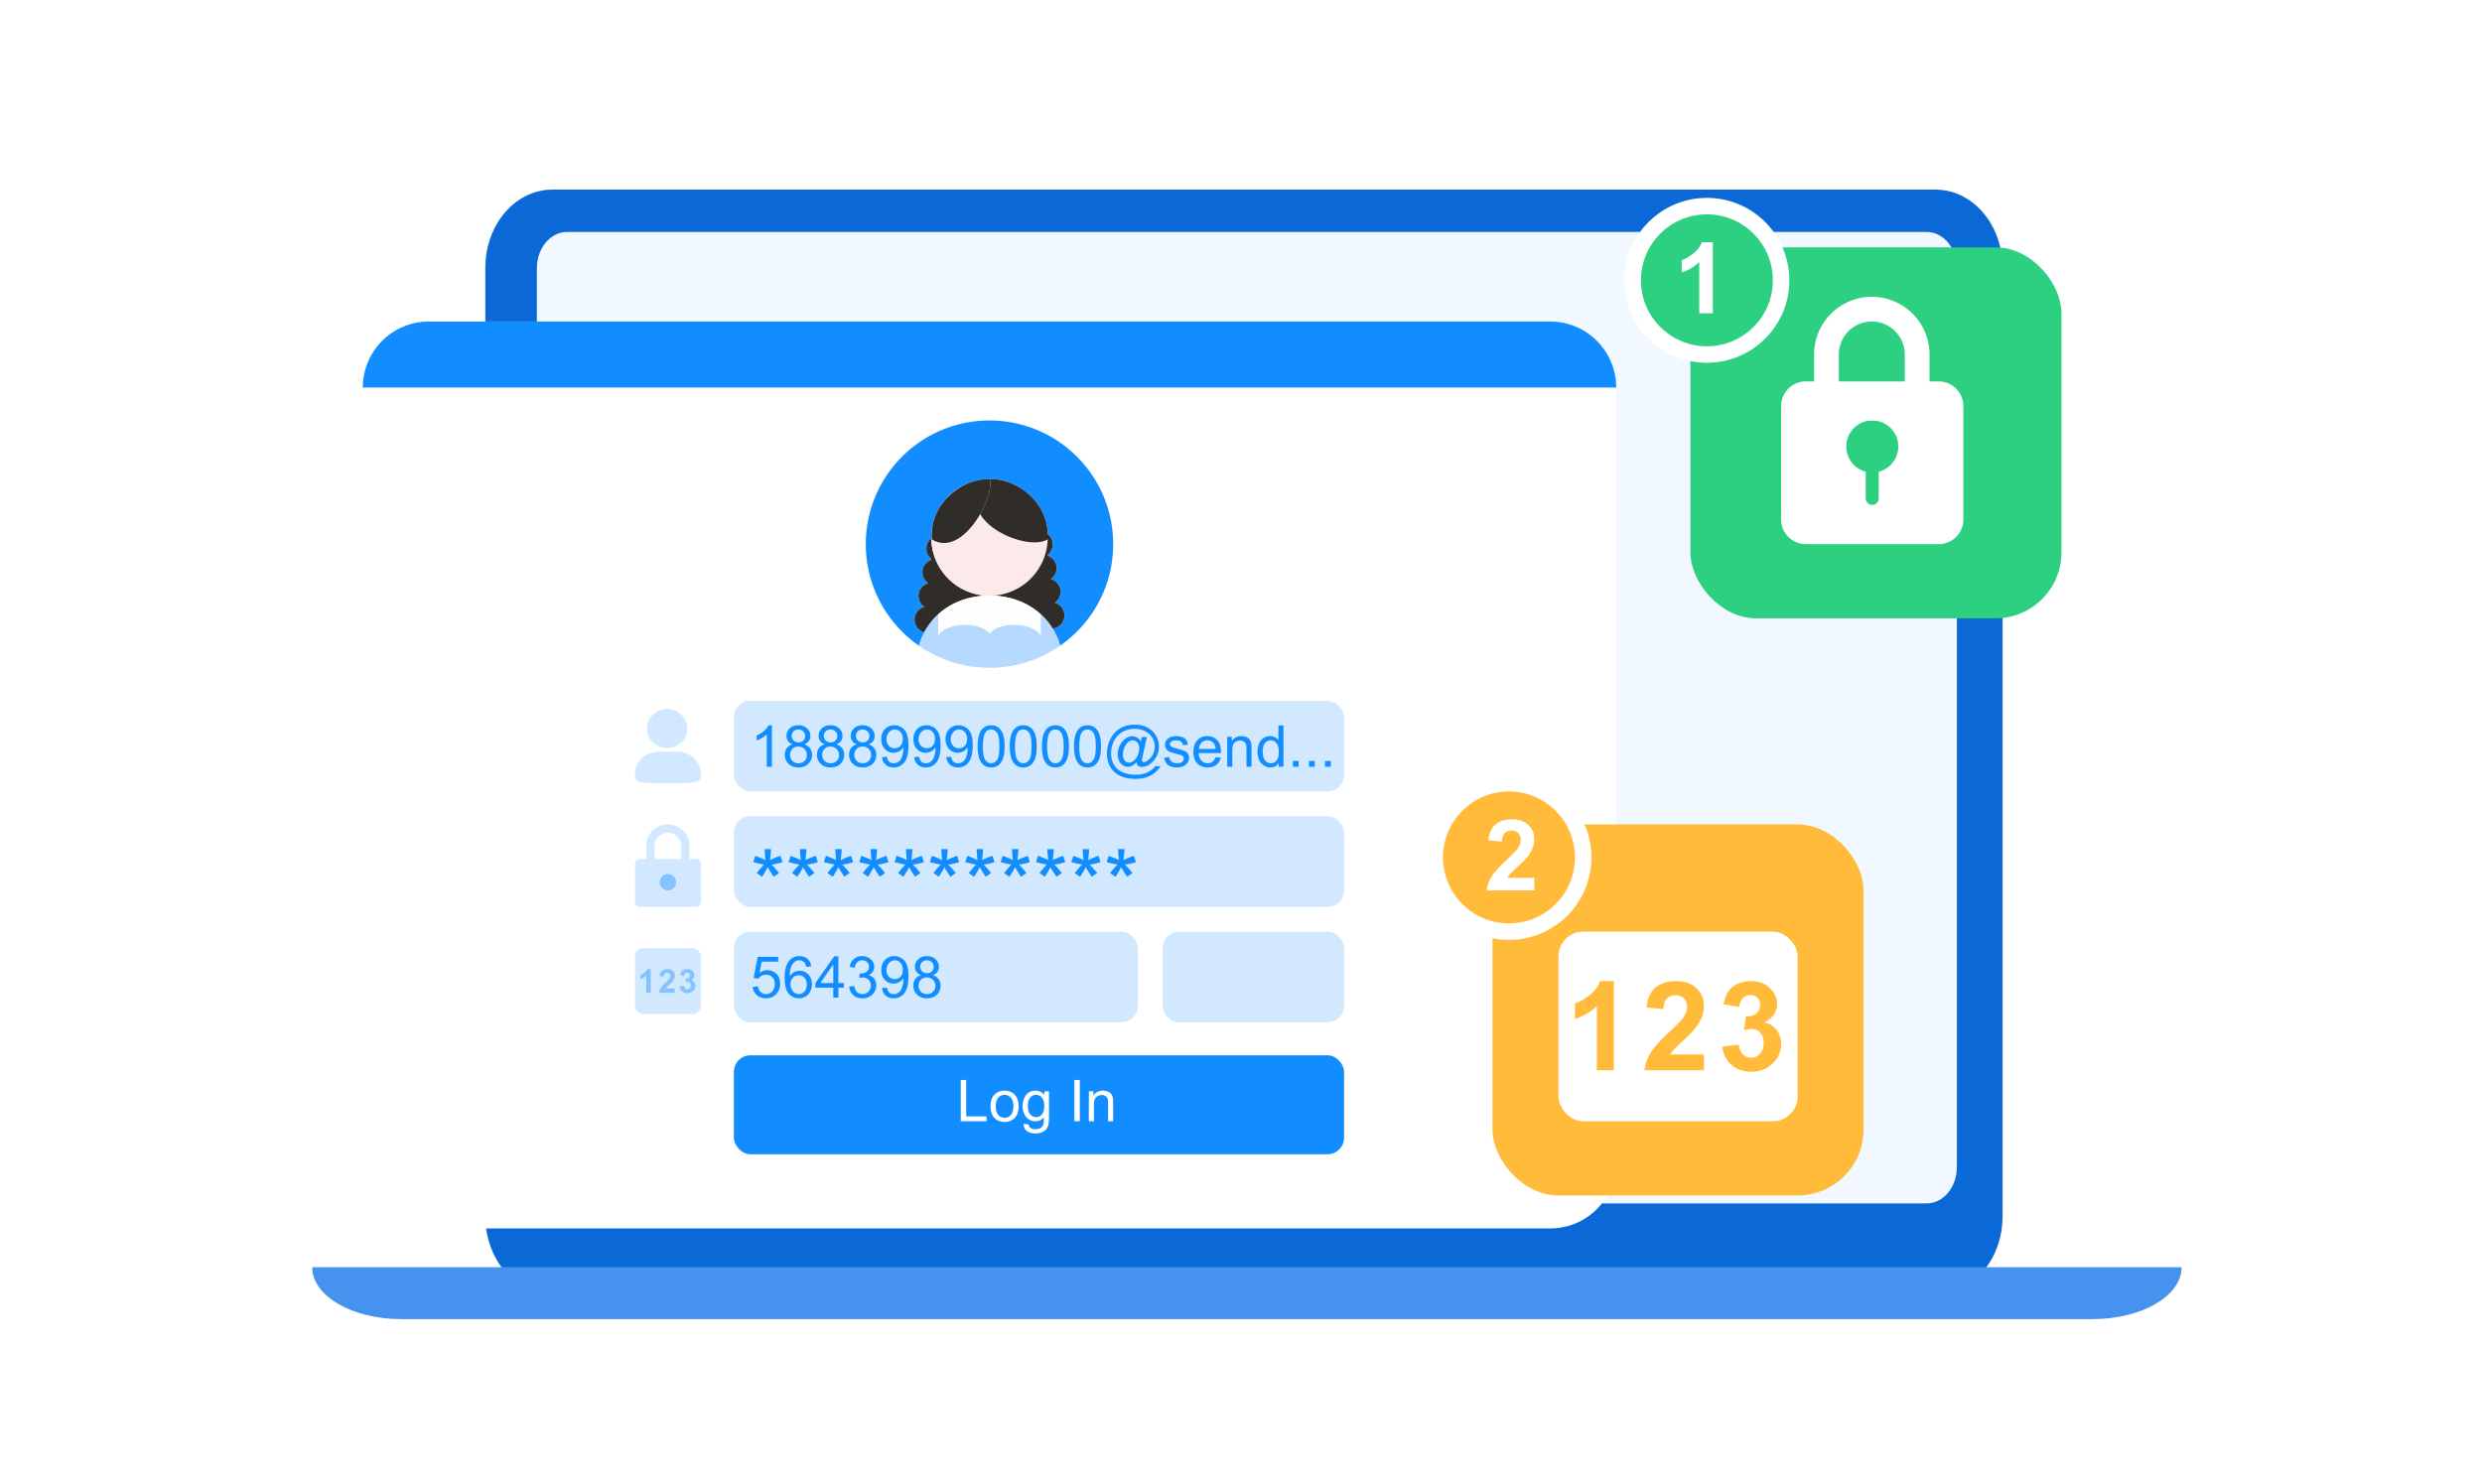 <svg xmlns="http://www.w3.org/2000/svg" width="301" height="180" fill="none"><mask id="a" width="301" height="180" x="0" y="0" maskUnits="userSpaceOnUse" style="mask-type:alpha"><path fill="#C8AFAF" d="M.859 0h300v180h-300z"/></mask><g mask="url(#a)"><circle cx="219.859" cy="69" r="1" fill="#D9D9D9"/><path fill="#0B69D7" d="M234.735 157H66.983c-4.487 0-8.124-4.239-8.124-9.469V32.469c0-5.23 3.637-9.469 8.124-9.469h167.752c4.488 0 8.124 4.239 8.124 9.47V147.53c0 5.23-3.636 9.469-8.124 9.469Z"/><path fill="#F2F8FF" d="M233.652 145.965H68.772c-2.024 0-3.663-1.966-3.663-4.392V32.526c0-2.426 1.64-4.392 3.663-4.392h164.88c2.024 0 3.663 1.966 3.663 4.392v109.047c0 2.426-1.639 4.392-3.663 4.392Z"/><path fill="#4593EF" d="M253.777 160H48.653c-5.965 0-10.794-2.817-10.794-6.298H264.57c0 3.481-4.829 6.298-10.793 6.298Z"/><g filter="url(#b)"><rect width="152" height="110" x="44" y="39" fill="#fff" rx="8"/></g><path fill="#118DFF" d="M44 47a8 8 0 0 1 8-8h136a8 8 0 0 1 8 8H44Z"/><rect width="74" height="11" x="89" y="85" fill="#D2E8FF" rx="2"/><rect width="74" height="11" x="89" y="99" fill="#D2E8FF" rx="2"/><rect width="49" height="11" x="89" y="113" fill="#D2E8FF" rx="2"/><rect width="22" height="11" x="141" y="113" fill="#D2E8FF" rx="2"/><rect width="74" height="12" x="89" y="128" fill="#118DFF" rx="2"/><path fill="#fff" d="M116.513 136v-5.011h.663v4.42h2.468V136h-3.131Zm3.616-1.815c0-.672.187-1.17.56-1.494.313-.268.693-.403 1.142-.403.499 0 .907.164 1.224.492.316.326.475.777.475 1.354 0 .467-.071.835-.212 1.104a1.48 1.48 0 0 1-.612.622 1.773 1.773 0 0 1-.875.222c-.508 0-.919-.163-1.234-.489-.312-.326-.468-.795-.468-1.408Zm.632 0c0 .465.102.814.304 1.046.203.23.458.345.766.345a.97.97 0 0 0 .762-.348c.203-.233.304-.587.304-1.063 0-.449-.102-.789-.307-1.019a.968.968 0 0 0-.759-.349.976.976 0 0 0-.766.346c-.202.23-.304.577-.304 1.042Zm3.381 2.116.598.089c.025.184.094.319.208.403.153.114.361.171.626.171.285 0 .504-.057.659-.171a.841.841 0 0 0 .315-.479c.032-.125.047-.388.044-.789a1.265 1.265 0 0 1-1.005.475c-.499 0-.885-.18-1.158-.54-.274-.36-.41-.792-.41-1.295 0-.347.062-.666.188-.957.125-.294.306-.521.543-.681.239-.159.52-.239.841-.239.428 0 .781.173 1.059.52v-.438h.568v3.138c0 .565-.058.965-.175 1.2a1.25 1.25 0 0 1-.546.56c-.249.137-.555.205-.92.205-.433 0-.783-.098-1.049-.294-.267-.193-.396-.486-.386-.878Zm.509-2.181c0 .476.094.824.284 1.043a.903.903 0 0 0 .711.328.911.911 0 0 0 .71-.325c.192-.219.288-.561.288-1.025 0-.445-.1-.78-.298-1.005a.909.909 0 0 0-.711-.339.887.887 0 0 0-.697.335c-.191.221-.287.551-.287.988Zm5.64 1.88v-5.011h.663V136h-.663Zm1.756 0v-3.63h.554v.516c.267-.399.652-.598 1.155-.598.219 0 .42.04.602.12.184.077.322.18.413.307.092.128.155.279.192.455.023.114.034.313.034.598V136h-.615v-2.208c0-.251-.024-.438-.072-.561a.582.582 0 0 0-.256-.297.794.794 0 0 0-.428-.113c-.262 0-.488.083-.68.25-.189.166-.283.482-.283.947V136h-.616Z"/><path fill="#118DFF" d="M120 51c-8.284 0-15 6.716-15 15 0 5.102 2.548 9.608 6.441 12.318.161-.564.381-1.11.655-1.628a1.592 1.592 0 0 1 .012-3.079 1.593 1.593 0 0 1 .477-2.87 1.59 1.59 0 0 1 .355-2.833v-.125a1.59 1.59 0 0 1 .001-2.478l-.003-.108c0-.625.082-1.231.235-1.809.196-.784.53-1.492.956-2.117a7.089 7.089 0 0 1 3.159-2.596c.927-.405 1.883-.595 2.733-.54 2.863-.182 6.923 2.385 7.056 6.67a1.587 1.587 0 0 1-.007 2.48v.12a1.592 1.592 0 0 1 .36 2.835 1.593 1.593 0 0 1 .477 2.87 1.592 1.592 0 0 1-.137 3.111c-.04.007-.08.01-.119.014.39.634.697 1.331.912 2.08C132.454 75.605 135 71.1 135 65.999 134.999 57.716 128.283 51 120 51Z"/><path fill="#302C28" d="M113.785 74.508v-.003l.084-.074.045-.04c.087-.076.175-.15.265-.222l.025-.02a8.51 8.51 0 0 1 .631-.453l.041-.026a7.57 7.57 0 0 1 .64-.373l.046-.024a8.9 8.9 0 0 1 .713-.33l.069-.027c.226-.09.455-.17.687-.242l.081-.026c.257-.077.516-.143.778-.198l.106-.02c.236-.048.473-.086.712-.116l.121-.016c.137-.016.275-.029.413-.04h.754a7.06 7.06 0 0 1-7.059-6.954 1.59 1.59 0 0 0-.001 2.478v.126a1.59 1.59 0 0 0-1.049 1.243c-.107.64.186 1.254.694 1.59a1.593 1.593 0 0 0-.477 2.87 1.592 1.592 0 0 0-.011 3.078 8.03 8.03 0 0 1 1.692-2.18Zm6.218-2.25h-.007.007Z"/><path fill="#FCE9EA" d="M117.291 58.675a7.086 7.086 0 0 0-3.158 2.596 7.486 7.486 0 0 1 3.158-2.596Zm2.712 13.584h.007a7.061 7.061 0 0 0 7.05-6.842c-1.866 1.148-6.711-.518-8.189-3.06-1.363 2.37-3.657 4.454-5.885 3.05a6.801 6.801 0 0 1 .19-2.02 7.08 7.08 0 0 0-.235 1.81l.003.108a7.06 7.06 0 0 0 7.059 6.954Z"/><path fill="#302C28" d="M118.867 62.356c1.478 2.543 6.323 4.208 8.189 3.06a7.06 7.06 0 0 1-7.049 6.842h.754c.138.01.275.024.411.04l.125.016a9.803 9.803 0 0 1 .705.114l.113.023c.263.055.52.12.771.196l.094.03a9.055 9.055 0 0 1 .669.236 8.712 8.712 0 0 1 .786.357l.062.033c.211.112.417.232.618.36l.055.035c.214.14.421.288.62.446l.046.037c.104.084.206.17.305.258l.062.054v.003a8.033 8.033 0 0 1 1.447 1.738c.04-.004.079-.007.119-.014a1.593 1.593 0 0 0 .138-3.111 1.592 1.592 0 0 0-.478-2.87 1.592 1.592 0 0 0-.36-2.835v-.12a1.59 1.59 0 0 0 .007-2.48c-.133-4.285-4.193-6.852-7.056-6.67h.021c.247.872-.249 2.613-1.174 4.222Z"/><path fill="#B6D9FF" d="M126.208 74.496v2.519c-.969-1.482-4.9-1.754-6.201-.196-1.307-1.565-5.269-1.283-6.214.218v-2.529a8.03 8.03 0 0 0-1.692 2.181 8.39 8.39 0 0 0-.656 1.629 14.93 14.93 0 0 0 8.559 2.68 14.93 14.93 0 0 0 8.563-2.684 8.34 8.34 0 0 0-.913-2.08 7.996 7.996 0 0 0-1.446-1.737Z"/><path fill="#FEFEFE" d="M126.138 74.44a8.307 8.307 0 0 0-.305-.259l-.046-.037a8.42 8.42 0 0 0-.62-.446l-.055-.035a8.87 8.87 0 0 0-.618-.36l-.063-.033a8.888 8.888 0 0 0-.704-.325l-.081-.032a8.993 8.993 0 0 0-.669-.237l-.094-.03a9.801 9.801 0 0 0-.771-.195l-.114-.023a10.154 10.154 0 0 0-.704-.114l-.125-.016c-.137-.016-.274-.03-.411-.04h-1.516c-.138.01-.275.024-.413.04l-.121.016c-.238.03-.476.068-.712.115l-.106.021a9.523 9.523 0 0 0-.777.198l-.082.025c-.1.031-.199.064-.297.098l-.094.033c-.1.036-.198.073-.296.112l-.068.028c-.243.099-.481.208-.714.329l-.046.024a8.828 8.828 0 0 0-.64.373l-.04.025a8.082 8.082 0 0 0-.631.454l-.025.02c-.09.072-.179.146-.265.222l-.046.04-.084.073v2.533c.945-1.501 4.908-1.783 6.215-.218 1.3-1.558 5.231-1.286 6.2.196v-2.521l-.062-.055Z"/><path fill="#302C28" d="M112.987 65.408c2.228 1.403 4.522-.68 5.884-3.052.925-1.609 1.421-3.35 1.175-4.221l-.021-.001c-.85-.054-1.806.136-2.733.541a7.488 7.488 0 0 0-3.159 2.596 6.588 6.588 0 0 0-.956 2.117 6.737 6.737 0 0 0-.19 2.02Z"/><path fill="#118DFF" d="M93.608 93h-.615v-3.92a3.16 3.16 0 0 1-.585.423 4.07 4.07 0 0 1-.646.318v-.594c.344-.162.645-.358.903-.588.257-.23.44-.454.546-.67h.397V93Zm2.526-2.717c-.255-.094-.445-.227-.568-.4a1.046 1.046 0 0 1-.184-.622c0-.365.13-.671.393-.92.262-.248.61-.372 1.046-.372.437 0 .79.127 1.056.383.267.252.4.561.4.926 0 .232-.062.435-.185.608-.12.171-.305.303-.553.397.307.1.54.262.7.485.162.223.243.49.243.8 0 .428-.152.788-.455 1.08-.303.292-.701.437-1.196.437-.494 0-.893-.145-1.196-.437a1.466 1.466 0 0 1-.455-1.097c0-.326.082-.598.246-.817.167-.221.403-.371.708-.451Zm-.123-1.043c0 .237.076.43.229.581.152.15.35.226.595.226.237 0 .43-.074.58-.222a.743.743 0 0 0 .23-.55.76.76 0 0 0-.236-.568.789.789 0 0 0-.581-.232.805.805 0 0 0-.585.225.726.726 0 0 0-.232.54Zm-.198 2.314c0 .176.04.345.123.51a.902.902 0 0 0 .372.382c.164.09.34.134.53.134a.993.993 0 0 0 .728-.284.97.97 0 0 0 .287-.721 1.008 1.008 0 0 0-1.036-1.025c-.289 0-.53.095-.72.286a.98.98 0 0 0-.284.718Zm4.217-1.271c-.255-.094-.444-.227-.567-.4a1.046 1.046 0 0 1-.185-.622c0-.365.131-.671.393-.92.262-.248.611-.372 1.046-.372.438 0 .79.127 1.056.383.267.252.4.561.4.926 0 .232-.061.435-.184.608-.121.171-.306.303-.554.397.308.1.541.262.701.485.162.223.242.49.242.8 0 .428-.151.788-.454 1.08-.303.292-.702.437-1.196.437-.495 0-.894-.145-1.197-.437a1.466 1.466 0 0 1-.454-1.097c0-.326.082-.598.246-.817.166-.221.402-.371.707-.451Zm-.123-1.043c0 .237.077.43.229.581.153.15.351.226.595.226a.792.792 0 0 0 .581-.222.742.742 0 0 0 .229-.55.76.76 0 0 0-.236-.568.788.788 0 0 0-.581-.232.804.804 0 0 0-.584.225.725.725 0 0 0-.233.54Zm-.198 2.314c0 .176.041.345.123.51a.903.903 0 0 0 .373.382c.164.09.34.134.529.134a.992.992 0 0 0 .728-.284.97.97 0 0 0 .288-.721 1.008 1.008 0 0 0-1.036-1.025.977.977 0 0 0-1.005 1.004Zm4.218-1.271c-.255-.094-.445-.227-.568-.4a1.046 1.046 0 0 1-.184-.622c0-.365.131-.671.393-.92.262-.248.611-.372 1.046-.372.437 0 .789.127 1.056.383.267.252.4.561.4.926 0 .232-.062.435-.185.608-.121.171-.305.303-.553.397.307.1.541.262.7.485.162.223.243.49.243.8 0 .428-.152.788-.455 1.08-.303.292-.702.437-1.196.437s-.893-.145-1.196-.437a1.467 1.467 0 0 1-.455-1.097c0-.326.082-.598.246-.817.167-.221.402-.371.708-.451Zm-.123-1.043c0 .237.076.43.229.581a.81.81 0 0 0 .594.226.792.792 0 0 0 .581-.222.743.743 0 0 0 .23-.55.76.76 0 0 0-.236-.568.79.79 0 0 0-.581-.232.806.806 0 0 0-.585.225.726.726 0 0 0-.232.54Zm-.199 2.314c0 .176.041.345.124.51a.899.899 0 0 0 .372.382c.164.09.341.134.53.134a.994.994 0 0 0 .728-.284.972.972 0 0 0 .287-.721.985.985 0 0 0-.297-.735 1.008 1.008 0 0 0-.739-.29.98.98 0 0 0-.721.286.98.98 0 0 0-.284.718Zm3.364.287.591-.054c.05.278.146.48.287.605a.79.79 0 0 0 .544.188.927.927 0 0 0 .495-.13c.144-.087.261-.202.352-.346.091-.145.168-.341.229-.587.062-.246.093-.497.093-.752l-.004-.123a1.42 1.42 0 0 1-1.196.66 1.4 1.4 0 0 1-1.053-.452c-.287-.3-.431-.697-.431-1.19 0-.507.15-.916.448-1.226.301-.31.677-.465 1.128-.465.326 0 .623.088.892.263.271.175.476.426.615.752.142.324.212.793.212 1.408 0 .64-.069 1.15-.208 1.531-.139.379-.346.667-.622.865a1.6 1.6 0 0 1-.964.297c-.392 0-.712-.108-.96-.324-.249-.219-.398-.525-.448-.92Zm2.519-2.211c0-.353-.095-.634-.284-.84a.878.878 0 0 0-.677-.312c-.273 0-.511.112-.714.335-.203.223-.304.513-.304.868 0 .32.095.579.287.78a.96.96 0 0 0 .714.297.91.91 0 0 0 .701-.298c.185-.2.277-.477.277-.83Zm1.377 2.211.592-.054c.05.278.145.48.287.605a.787.787 0 0 0 .543.188.933.933 0 0 0 .496-.13c.143-.087.261-.202.352-.346.091-.145.167-.341.229-.587a3.114 3.114 0 0 0 .089-.875 1.42 1.42 0 0 1-1.197.66c-.414 0-.765-.151-1.052-.452-.287-.3-.431-.697-.431-1.19 0-.507.149-.916.448-1.226.3-.31.676-.465 1.128-.465a1.6 1.6 0 0 1 .892.263c.271.175.476.426.615.752.141.324.212.793.212 1.408 0 .64-.07 1.15-.209 1.531-.139.379-.346.667-.622.865a1.596 1.596 0 0 1-.964.297c-.391 0-.712-.108-.96-.324-.248-.219-.398-.525-.448-.92Zm2.519-2.211c0-.353-.094-.634-.283-.84a.88.88 0 0 0-.677-.312c-.274 0-.512.112-.715.335-.202.223-.304.513-.304.868 0 .32.096.579.287.78a.96.96 0 0 0 .715.297c.285 0 .518-.1.7-.298.185-.2.277-.477.277-.83Zm1.378 2.211.591-.054c.05.278.146.48.287.605a.79.79 0 0 0 .544.188.927.927 0 0 0 .495-.13c.144-.087.261-.202.352-.346.091-.145.168-.341.229-.587.062-.246.093-.497.093-.752l-.004-.123a1.42 1.42 0 0 1-1.196.66 1.4 1.4 0 0 1-1.053-.452c-.287-.3-.431-.697-.431-1.19 0-.507.15-.916.448-1.226.301-.31.677-.465 1.128-.465.326 0 .623.088.892.263.271.175.476.426.615.752.142.324.212.793.212 1.408 0 .64-.069 1.15-.208 1.531-.139.379-.346.667-.622.865a1.6 1.6 0 0 1-.964.297c-.392 0-.712-.108-.961-.324-.248-.219-.397-.525-.447-.92Zm2.519-2.211c0-.353-.095-.634-.284-.84a.878.878 0 0 0-.677-.312c-.273 0-.511.112-.714.335-.203.223-.304.513-.304.868 0 .32.095.579.287.78a.96.96 0 0 0 .714.297.91.91 0 0 0 .701-.298c.184-.2.277-.477.277-.83Zm1.285.899c0-.593.06-1.069.181-1.429.123-.362.304-.641.544-.837.241-.196.544-.294.909-.294.269 0 .504.054.707.164.203.107.371.263.503.468.132.203.236.451.311.745.075.292.112.686.112 1.183 0 .588-.06 1.063-.181 1.425-.12.36-.302.64-.543.838-.239.195-.542.293-.909.293-.483 0-.863-.173-1.138-.52-.331-.416-.496-1.095-.496-2.036Zm.632 0c0 .822.096 1.37.287 1.644.194.271.432.407.715.407.282 0 .519-.137.711-.41.193-.274.29-.82.29-1.641 0-.825-.097-1.373-.29-1.644-.192-.271-.431-.407-.718-.407a.789.789 0 0 0-.677.359c-.212.305-.318.87-.318 1.692Zm3.264 0c0-.593.061-1.069.182-1.429.123-.362.304-.641.543-.837.242-.196.545-.294.909-.294.269 0 .505.054.708.164.203.107.37.263.502.468.132.203.236.451.311.745.075.292.113.686.113 1.183 0 .588-.06 1.063-.181 1.425-.121.36-.302.64-.544.838-.239.195-.542.293-.909.293-.483 0-.862-.173-1.138-.52-.33-.416-.496-1.095-.496-2.036Zm.633 0c0 .822.095 1.37.287 1.644.194.271.432.407.714.407.283 0 .52-.137.711-.41.194-.274.291-.82.291-1.641 0-.825-.097-1.373-.291-1.644-.191-.271-.431-.407-.718-.407a.787.787 0 0 0-.676.359c-.212.305-.318.87-.318 1.692Zm3.264 0c0-.593.06-1.069.181-1.429.123-.362.304-.641.543-.837.242-.196.545-.294.91-.294.269 0 .504.054.707.164.203.107.37.263.503.468.132.203.235.451.311.745.075.292.112.686.112 1.183 0 .588-.06 1.063-.181 1.425-.12.36-.302.64-.543.838-.239.195-.542.293-.909.293-.483 0-.863-.173-1.139-.52-.33-.416-.495-1.095-.495-2.036Zm.632 0c0 .822.096 1.37.287 1.644.194.271.432.407.715.407.282 0 .519-.137.711-.41.193-.274.29-.82.29-1.641 0-.825-.097-1.373-.29-1.644-.192-.271-.431-.407-.718-.407a.789.789 0 0 0-.677.359c-.212.305-.318.87-.318 1.692Zm3.264 0c0-.593.061-1.069.182-1.429.123-.362.304-.641.543-.837.242-.196.545-.294.909-.294.269 0 .505.054.708.164.202.107.37.263.502.468.132.203.236.451.311.745.075.292.113.686.113 1.183 0 .588-.06 1.063-.181 1.425-.121.36-.302.64-.544.838-.239.195-.542.293-.909.293-.483 0-.862-.173-1.138-.52-.33-.416-.496-1.095-.496-2.036Zm.633 0c0 .822.095 1.37.287 1.644.193.271.432.407.714.407.283 0 .52-.137.711-.41.194-.274.291-.82.291-1.641 0-.825-.097-1.373-.291-1.644-.191-.271-.431-.407-.718-.407a.787.787 0 0 0-.676.359c-.212.305-.318.87-.318 1.692Zm6.942 1.914c-.149.17-.315.309-.499.413a1.115 1.115 0 0 1-.551.154c-.203 0-.4-.059-.591-.178a1.284 1.284 0 0 1-.468-.546 1.835 1.835 0 0 1-.178-.81c0-.363.092-.725.277-1.087.187-.365.418-.638.694-.82.275-.183.543-.274.803-.274.198 0 .387.052.567.157.18.103.335.26.465.472l.116-.53h.612l-.492 2.293a6.54 6.54 0 0 0-.103.53c0 .062.023.115.069.16a.247.247 0 0 0 .171.066c.12 0 .279-.07.475-.209.26-.182.465-.426.615-.731a2.11 2.11 0 0 0 .229-.95c0-.38-.098-.736-.294-1.067a2.068 2.068 0 0 0-.872-.793 2.75 2.75 0 0 0-1.278-.297c-.533 0-1.021.125-1.463.376-.44.248-.781.606-1.025 1.073a3.194 3.194 0 0 0-.362 1.497c0 .559.12 1.04.362 1.443.244.403.595.7 1.053.892.46.193.969.29 1.527.29.597 0 1.098-.1 1.501-.3.403-.201.705-.445.906-.732h.618c-.116.24-.315.483-.598.731a3.157 3.157 0 0 1-1.008.588c-.39.146-.859.22-1.408.22-.506 0-.973-.066-1.402-.196a2.94 2.94 0 0 1-1.09-.588 2.579 2.579 0 0 1-.68-.898 3.385 3.385 0 0 1-.287-1.395c0-.556.114-1.086.342-1.59.278-.617.672-1.09 1.182-1.418.513-.328 1.134-.492 1.863-.492a3.26 3.26 0 0 1 1.521.349c.451.23.807.574 1.066 1.032.221.394.332.822.332 1.285 0 .66-.233 1.248-.697 1.76-.415.46-.869.69-1.361.69a.878.878 0 0 1-.383-.071.461.461 0 0 1-.211-.205.855.855 0 0 1-.065-.294Zm-1.655-.926c0 .312.074.555.222.728.149.173.318.26.51.26a.86.86 0 0 0 .403-.113c.141-.078.276-.192.403-.342.13-.15.236-.34.318-.571.082-.232.123-.465.123-.697 0-.31-.077-.55-.232-.721a.725.725 0 0 0-.561-.257.81.81 0 0 0-.413.113 1.254 1.254 0 0 0-.373.355 1.999 1.999 0 0 0-.29.599c-.073.234-.11.45-.11.646Zm5.011.4.608-.096c.035.244.129.43.284.56.157.13.376.195.656.195.283 0 .493-.057.629-.17a.52.52 0 0 0 .205-.407.373.373 0 0 0-.181-.329c-.084-.054-.294-.124-.629-.208-.451-.114-.764-.212-.94-.294a.936.936 0 0 1-.396-.345.931.931 0 0 1-.133-.489c0-.162.036-.311.109-.448.075-.139.177-.254.304-.345.096-.07.226-.13.39-.178.166-.05.344-.075.533-.075.285 0 .534.041.749.123.216.082.376.194.478.335.103.14.173.326.212.56l-.602.083a.654.654 0 0 0-.239-.438c-.13-.105-.314-.157-.554-.157-.282 0-.484.047-.605.14-.12.094-.181.203-.181.328 0 .08.025.152.075.216.051.066.129.12.236.164.062.022.243.075.544.157.435.116.738.212.909.287.173.073.309.18.407.321a.902.902 0 0 1 .147.527c0 .205-.061.398-.181.58-.119.18-.291.32-.517.421a1.9 1.9 0 0 1-.765.147c-.472 0-.832-.098-1.08-.294-.246-.196-.404-.486-.472-.871Zm6.231-.086.636.079c-.101.371-.286.66-.557.864-.272.206-.618.308-1.039.308-.531 0-.953-.163-1.265-.489-.31-.328-.465-.787-.465-1.377 0-.61.157-1.085.472-1.422.314-.337.722-.506 1.223-.506.486 0 .882.165 1.19.496.307.33.461.795.461 1.394l-.003.164h-2.707c.023.399.135.704.338.916.203.212.456.318.759.318.226 0 .418-.06.578-.178.159-.118.286-.307.379-.567Zm-2.02-.995h2.027c-.028-.305-.105-.534-.233-.687a.943.943 0 0 0-.762-.355.984.984 0 0 0-.714.284c-.192.189-.298.442-.318.758ZM148.829 93v-3.63h.553v.516c.267-.398.652-.598 1.156-.598.218 0 .419.04.601.12.185.077.323.18.414.307.091.128.155.28.191.455.023.114.034.313.034.598V93h-.615v-2.208c0-.25-.024-.438-.072-.56a.58.58 0 0 0-.256-.298.792.792 0 0 0-.427-.113c-.262 0-.489.084-.68.25-.19.166-.284.482-.284.947V93h-.615Zm6.251 0v-.458c-.23.36-.568.54-1.015.54-.289 0-.556-.08-.8-.24a1.6 1.6 0 0 1-.564-.666 2.34 2.34 0 0 1-.198-.987c0-.363.06-.691.181-.985.121-.296.302-.523.544-.68a1.45 1.45 0 0 1 .81-.236 1.2 1.2 0 0 1 .584.14c.171.091.31.211.417.36v-1.799h.612V93h-.571Zm-1.945-1.811c0 .464.098.812.294 1.042.196.23.427.345.694.345.269 0 .497-.11.684-.328.189-.221.283-.557.283-1.008 0-.497-.095-.862-.287-1.094a.882.882 0 0 0-.707-.349.856.856 0 0 0-.687.335c-.183.224-.274.576-.274 1.056ZM156.796 93v-.7h.701v.7h-.701Zm1.948 0v-.7h.701v.7h-.701Zm1.948 0v-.7h.701v.7h-.701ZM91.29 119.688l.646-.055c.048.314.159.551.332.711a.916.916 0 0 0 .632.236.983.983 0 0 0 .752-.335c.205-.224.308-.52.308-.889 0-.351-.1-.628-.297-.831-.196-.202-.454-.304-.773-.304-.198 0-.377.046-.537.137-.159.089-.284.205-.375.349l-.578-.076.485-2.573h2.492v.588h-2l-.27 1.346c.301-.209.617-.314.947-.314a1.5 1.5 0 0 1 1.108.454c.3.303.45.693.45 1.169 0 .454-.131.846-.396 1.176-.321.406-.76.608-1.316.608-.455 0-.828-.127-1.117-.382-.287-.256-.451-.594-.493-1.015Zm7.09-2.472-.612.048c-.055-.241-.133-.417-.233-.526a.812.812 0 0 0-.615-.263.841.841 0 0 0-.516.164 1.4 1.4 0 0 0-.458.618c-.112.271-.17.658-.174 1.159.148-.226.329-.393.543-.502.214-.11.439-.164.673-.164.41 0 .76.151 1.046.454.29.301.434.691.434 1.169 0 .315-.068.607-.205.878a1.47 1.47 0 0 1-.557.619 1.522 1.522 0 0 1-.807.215c-.512 0-.93-.188-1.254-.564-.323-.378-.485-1-.485-1.866 0-.968.178-1.672.536-2.112.313-.383.733-.574 1.261-.574.395 0 .717.11.968.331.253.221.404.527.454.916Zm-2.513 2.16c0 .212.045.415.133.609.092.194.218.342.38.444.162.1.331.151.51.151.259 0 .482-.105.67-.315.186-.209.28-.494.28-.854 0-.347-.093-.619-.278-.817a.906.906 0 0 0-.697-.301c-.278 0-.514.1-.707.301-.194.198-.29.459-.29.782Zm5.189 1.624v-1.2h-2.174v-.564l2.286-3.247h.503v3.247h.677v.564h-.677v1.2h-.615Zm0-1.764v-2.259l-1.57 2.259h1.57Zm1.927.441.616-.082c.07.349.19.601.359.756.17.152.378.229.622.229a.99.99 0 0 0 .731-.301c.201-.201.301-.449.301-.745a.939.939 0 0 0-.277-.698.956.956 0 0 0-.704-.276c-.116 0-.261.022-.434.068l.068-.54a1.275 1.275 0 0 0 .807-.198c.209-.137.314-.348.314-.633a.746.746 0 0 0-.229-.56.813.813 0 0 0-.591-.222.838.838 0 0 0-.598.225c-.16.151-.262.376-.308.677l-.615-.109c.075-.413.246-.732.513-.957.266-.228.598-.342.994-.342.274 0 .525.059.756.177.23.117.405.276.526.479.123.203.185.418.185.646 0 .216-.059.414-.175.591a1.188 1.188 0 0 1-.516.424c.296.068.526.211.691.427.164.215.246.483.246.807 0 .438-.16.809-.479 1.114-.319.303-.722.455-1.21.455-.44 0-.805-.131-1.097-.393a1.526 1.526 0 0 1-.496-1.019Zm3.986.164.591-.054c.05.278.146.479.287.605a.791.791 0 0 0 .544.188.932.932 0 0 0 .495-.13c.144-.087.261-.202.352-.346a2.04 2.04 0 0 0 .229-.587c.062-.246.093-.497.093-.752l-.004-.123a1.419 1.419 0 0 1-1.196.659c-.415 0-.766-.15-1.053-.451-.287-.301-.431-.697-.431-1.189 0-.508.15-.918.448-1.227.301-.31.677-.465 1.128-.465.326 0 .623.087.892.263.271.175.476.426.615.752.142.323.212.793.212 1.408 0 .64-.069 1.151-.208 1.531-.139.379-.346.667-.622.865a1.601 1.601 0 0 1-.964.297c-.392 0-.712-.108-.96-.324-.249-.219-.398-.525-.448-.92Zm2.519-2.211c0-.353-.095-.634-.284-.841a.88.88 0 0 0-.677-.311c-.273 0-.511.112-.714.335-.203.223-.304.513-.304.868 0 .319.095.579.287.779a.958.958 0 0 0 .714.298.907.907 0 0 0 .701-.298c.185-.2.277-.477.277-.83Zm2.232.653c-.255-.094-.445-.227-.568-.4a1.046 1.046 0 0 1-.184-.622c0-.365.131-.671.393-.92.262-.248.611-.372 1.046-.372.437 0 .789.127 1.056.383.266.252.4.561.4.926 0 .232-.062.435-.185.608-.121.171-.305.303-.553.397.307.1.541.262.7.485.162.223.243.49.243.8 0 .428-.152.788-.455 1.08-.303.292-.702.437-1.196.437s-.893-.145-1.196-.437a1.467 1.467 0 0 1-.455-1.097c0-.326.082-.598.246-.817.167-.221.402-.372.708-.451Zm-.123-1.043c0 .237.076.431.229.581a.808.808 0 0 0 .594.226.793.793 0 0 0 .581-.222.744.744 0 0 0 .229-.551.76.76 0 0 0-.235-.567.788.788 0 0 0-.581-.232.807.807 0 0 0-.585.225.727.727 0 0 0-.232.54Zm-.199 2.314c0 .176.041.345.123.509a.9.9 0 0 0 .373.383c.164.089.341.134.53.134a.994.994 0 0 0 .728-.284.973.973 0 0 0 .287-.721 1.007 1.007 0 0 0-1.036-1.026.98.98 0 0 0-.721.287.982.982 0 0 0-.284.718ZM91.344 104.571l.247-.763c.57.201.983.374 1.24.521a17.9 17.9 0 0 1-.107-1.337h.779c-.01.354-.052.798-.124 1.332a9.384 9.384 0 0 1 1.268-.516l.247.763c-.455.15-.9.25-1.337.301.218.189.526.528.924 1.015l-.645.456a13.386 13.386 0 0 1-.736-1.155c-.265.505-.498.89-.698 1.155l-.634-.456c.415-.512.713-.851.892-1.015-.462-.09-.9-.19-1.316-.301Zm4.286 0 .247-.763c.57.201.983.374 1.24.521a17.788 17.788 0 0 1-.107-1.337h.78c-.012.354-.053.798-.125 1.332a9.39 9.39 0 0 1 1.268-.516l.247.763c-.455.15-.9.25-1.337.301.218.189.526.528.924 1.015l-.645.456a13.359 13.359 0 0 1-.736-1.155c-.265.505-.498.89-.698 1.155l-.634-.456c.416-.512.713-.851.892-1.015-.462-.09-.9-.19-1.316-.301Zm4.286 0 .247-.763c.569.201.983.374 1.241.521a18.234 18.234 0 0 1-.108-1.337h.779c-.011.354-.052.798-.123 1.332a9.348 9.348 0 0 1 1.267-.516l.247.763c-.454.15-.9.25-1.337.301.218.189.526.528.924 1.015l-.645.456a13.553 13.553 0 0 1-.736-1.155c-.265.505-.497.89-.698 1.155l-.634-.456c.416-.512.713-.851.892-1.015-.462-.09-.901-.19-1.316-.301Zm4.286 0 .247-.763c.57.201.983.374 1.241.521a17.502 17.502 0 0 1-.107-1.337h.778c-.01.354-.052.798-.123 1.332a9.401 9.401 0 0 1 1.267-.516l.247.763c-.454.15-.9.25-1.337.301.218.189.526.528.924 1.015l-.645.456a13.553 13.553 0 0 1-.736-1.155c-.264.505-.497.89-.698 1.155l-.634-.456c.416-.512.713-.851.892-1.015-.462-.09-.9-.19-1.316-.301Zm4.286 0 .247-.763c.57.201.983.374 1.241.521a17.502 17.502 0 0 1-.107-1.337h.778c-.01.354-.051.798-.123 1.332a9.364 9.364 0 0 1 1.268-.516l.247.763c-.455.15-.901.25-1.338.301.219.189.527.528.924 1.015l-.645.456a13.581 13.581 0 0 1-.735-1.155c-.265.505-.498.89-.699 1.155l-.633-.456c.415-.512.712-.851.891-1.015-.462-.09-.9-.19-1.316-.301Zm4.286 0 .247-.763c.57.201.983.374 1.241.521a17.502 17.502 0 0 1-.107-1.337h.779c-.011.354-.052.798-.124 1.332a9.364 9.364 0 0 1 1.268-.516l.247.763c-.455.15-.901.25-1.338.301.219.189.527.528.924 1.015l-.644.456a13.308 13.308 0 0 1-.736-1.155c-.265.505-.498.89-.698 1.155l-.634-.456c.415-.512.712-.851.891-1.015-.462-.09-.9-.19-1.316-.301Zm4.287 0 .247-.763c.569.201.983.374 1.24.521a17.502 17.502 0 0 1-.107-1.337h.779c-.011.354-.052.798-.124 1.332a9.417 9.417 0 0 1 1.268-.516l.247.763c-.455.15-.901.25-1.338.301.219.189.527.528.924 1.015l-.644.456a13.308 13.308 0 0 1-.736-1.155c-.265.505-.498.89-.698 1.155l-.634-.456c.415-.512.712-.851.891-1.015-.461-.09-.9-.19-1.315-.301Zm4.286 0 .247-.763c.569.201.983.374 1.24.521a18.056 18.056 0 0 1-.107-1.337h.779c-.011.354-.052.798-.124 1.332a9.417 9.417 0 0 1 1.268-.516l.247.763c-.455.15-.901.25-1.337.301.218.189.526.528.923 1.015l-.644.456a13.308 13.308 0 0 1-.736-1.155c-.265.505-.498.89-.698 1.155l-.634-.456c.415-.512.713-.851.892-1.015-.462-.09-.901-.19-1.316-.301Zm4.286 0 .247-.763c.569.201.983.374 1.241.521a18.234 18.234 0 0 1-.108-1.337h.779c-.011.354-.052.798-.124 1.332a9.417 9.417 0 0 1 1.268-.516l.247.763c-.455.15-.9.25-1.337.301.218.189.526.528.924 1.015l-.645.456a13.308 13.308 0 0 1-.736-1.155c-.265.505-.498.89-.698 1.155l-.634-.456c.415-.512.713-.851.892-1.015-.462-.09-.901-.19-1.316-.301Zm4.286 0 .247-.763c.569.201.983.374 1.241.521a18.234 18.234 0 0 1-.108-1.337h.779c-.011.354-.052.798-.123 1.332a9.348 9.348 0 0 1 1.267-.516l.247.763c-.455.15-.9.25-1.337.301.218.189.526.528.924 1.015l-.645.456a13.308 13.308 0 0 1-.736-1.155c-.265.505-.497.89-.698 1.155l-.634-.456c.416-.512.713-.851.892-1.015-.462-.09-.901-.19-1.316-.301Zm4.286 0 .247-.763c.569.201.983.374 1.241.521a18.234 18.234 0 0 1-.108-1.337h.779c-.01.354-.052.798-.123 1.332a9.401 9.401 0 0 1 1.267-.516l.247.763c-.454.15-.9.25-1.337.301.218.189.526.528.924 1.015l-.645.456a13.553 13.553 0 0 1-.736-1.155c-.265.505-.497.89-.698 1.155l-.634-.456c.416-.512.713-.851.892-1.015-.462-.09-.901-.19-1.316-.301Z"/><path fill="#D2E8FF" d="M79.971 91.175c-1.7 0-2.971 1.136-2.971 2.785v.178C77 95 78.361 95 80.085 95h1.83C83.57 95 85 95 85 94.138v-.178c0-1.65-1.27-2.785-2.971-2.785H79.97Zm.937-.434c1.348 0 2.444-1.064 2.444-2.371S82.256 86 80.908 86c-1.346 0-2.443 1.063-2.443 2.37 0 1.307 1.097 2.37 2.443 2.37ZM84.354 104.193h-.74v-1.665c0-1.394-1.172-2.528-2.614-2.528s-2.615 1.134-2.615 2.528v1.665h-.74a.635.635 0 0 0-.645.624v4.558c0 .345.29.625.646.625h6.709c.357 0 .645-.28.645-.625v-4.558a.635.635 0 0 0-.646-.624Zm-1.743 0H79.39v-1.624c0-.859.723-1.558 1.611-1.558s1.61.699 1.61 1.558v1.624Z"/><rect width="8" height="8" x="77" y="115" fill="#D2E8FF" rx="1"/><g fill="#118DFF" opacity=".4"><path d="M78.922 120.413h-.549v-2.068a1.9 1.9 0 0 1-.709.416v-.498c.143-.047.299-.136.467-.266.168-.131.283-.284.346-.459h.445v2.875ZM81.838 119.903v.51h-1.924a1.32 1.32 0 0 1 .187-.547c.105-.173.31-.402.618-.687.247-.231.399-.387.455-.469a.603.603 0 0 0 .113-.336c0-.122-.033-.216-.1-.281a.36.36 0 0 0-.271-.1.366.366 0 0 0-.274.104c-.067.069-.106.183-.117.343l-.547-.054c.033-.302.135-.519.307-.651.172-.131.387-.197.645-.197.282 0 .504.076.665.229a.748.748 0 0 1 .243.568.983.983 0 0 1-.07.369 1.46 1.46 0 0 1-.22.365 3.48 3.48 0 0 1-.359.366 5.996 5.996 0 0 0-.33.316 1.004 1.004 0 0 0-.111.152h1.09ZM82.431 119.653l.531-.064a.5.5 0 0 0 .137.31.373.373 0 0 0 .27.108.367.367 0 0 0 .285-.129.498.498 0 0 0 .117-.348.466.466 0 0 0-.111-.328.354.354 0 0 0-.272-.121.971.971 0 0 0-.252.041l.06-.447c.15.004.263-.028.34-.096a.346.346 0 0 0 .118-.273.311.311 0 0 0-.086-.231.31.31 0 0 0-.229-.086.331.331 0 0 0-.24.098.459.459 0 0 0-.121.285l-.506-.086c.035-.173.088-.311.158-.414a.72.72 0 0 1 .297-.244c.128-.06.27-.09.428-.09.27 0 .486.086.648.258a.672.672 0 0 1 .202.476c0 .252-.138.452-.412.602a.663.663 0 0 1 .392.236.686.686 0 0 1 .148.444.86.86 0 0 1-.275.642.95.95 0 0 1-.685.266.944.944 0 0 1-.645-.223.88.88 0 0 1-.297-.586Z"/></g><circle cx="81" cy="107" r="1" fill="#118DFF" opacity=".4"/><g filter="url(#c)"><rect width="45" height="45" x="205" y="30" fill="#2DD081" rx="8"/></g><path stroke="#fff" stroke-width="3" d="M221.5 43a5.5 5.5 0 1 1 11 0v6.5h-11V43Z"/><path fill="#fff" fill-rule="evenodd" d="M219 46.263a3 3 0 0 0-3 3V63a3 3 0 0 0 3 3h16.105a3 3 0 0 0 3-3V49.263a3 3 0 0 0-3-3H219Zm11.211 7.895a3.16 3.16 0 0 1-2.37 3.059v3.257a.79.79 0 0 1-1.579 0v-3.258a3.16 3.16 0 0 1 .791-6.216 3.158 3.158 0 0 1 3.158 3.158Z" clip-rule="evenodd"/><circle cx="207" cy="34" r="9" fill="#2DD081" stroke="#fff" stroke-width="2"/><path fill="#fff" d="M207.723 38h-1.647v-6.205a5.668 5.668 0 0 1-2.127 1.248v-1.494c.43-.14.897-.406 1.401-.797.504-.395.849-.854 1.037-1.377h1.336V38Z"/><g filter="url(#d)"><rect width="45" height="45" x="181" y="100" fill="#FFBB39" rx="8"/></g><rect width="29" height="23" x="189" y="113" fill="#fff" rx="3"/><path fill="#FFBB39" d="M195.715 129.816h-2.057v-7.781A7.097 7.097 0 0 1 191 123.6v-1.874c.537-.176 1.12-.509 1.75-.999.629-.495 1.061-1.071 1.296-1.727h1.669v10.816ZM206.644 127.898v1.918h-7.211a4.956 4.956 0 0 1 .703-2.057c.39-.652 1.162-1.514 2.313-2.587.928-.867 1.496-1.455 1.706-1.763.283-.426.425-.848.425-1.264 0-.461-.125-.813-.374-1.058-.244-.25-.583-.375-1.017-.375-.43 0-.771.13-1.025.39-.254.259-.4.69-.439 1.293l-2.05-.206c.122-1.136.505-1.952 1.149-2.447.644-.495 1.45-.742 2.416-.742 1.059 0 1.891.287 2.497.86.605.573.907 1.286.907 2.138 0 .485-.087.948-.263 1.389-.171.436-.444.894-.82 1.374-.249.318-.698.776-1.347 1.374-.649.598-1.062.994-1.237 1.19-.171.196-.31.387-.418.573h4.085ZM208.869 126.958l1.992-.243c.063.51.234.899.512 1.169a1.4 1.4 0 0 0 1.01.404c.425 0 .781-.162 1.069-.485.293-.323.44-.759.44-1.308 0-.519-.14-.931-.418-1.234a1.326 1.326 0 0 0-1.017-.456 3.57 3.57 0 0 0-.945.154l.227-1.682c.556.014.981-.106 1.274-.361.293-.259.439-.602.439-1.028 0-.363-.107-.652-.322-.867-.215-.216-.5-.324-.856-.324-.352 0-.652.123-.901.368s-.4.602-.454 1.073l-1.896-.324c.132-.651.329-1.17.593-1.557a2.68 2.68 0 0 1 1.113-.919 3.72 3.72 0 0 1 1.603-.338c1.01 0 1.821.323 2.431.97.502.529.754 1.127.754 1.793 0 .945-.515 1.7-1.545 2.263.615.132 1.106.429 1.472.889.371.461.556 1.017.556 1.668 0 .946-.344 1.751-1.032 2.418-.688.666-1.545.999-2.57.999-.971 0-1.777-.279-2.416-.838-.639-.563-1.01-1.298-1.113-2.204Z"/><circle cx="183" cy="104" r="9" fill="#FFBB39" stroke="#fff" stroke-width="2"/><path fill="#fff" d="M186.07 106.471V108h-5.771c.062-.578.25-1.125.562-1.641.313-.519.93-1.207 1.852-2.062.742-.692 1.197-1.16 1.365-1.406.227-.34.34-.676.34-1.008 0-.367-.1-.649-.299-.844-.195-.199-.467-.299-.814-.299-.344 0-.617.104-.821.311-.203.207-.32.551-.351 1.031l-1.641-.164c.098-.906.404-1.557.92-1.951.516-.395 1.16-.592 1.934-.592.847 0 1.513.228 1.998.686.484.457.726 1.025.726 1.705 0 .386-.07.755-.211 1.107a4.403 4.403 0 0 1-.656 1.096c-.199.254-.558.619-1.078 1.095-.52.477-.85.793-.99.95a2.884 2.884 0 0 0-.334.457h3.269Z"/></g><defs><filter id="b" width="168" height="126" x="36" y="31" color-interpolation-filters="sRGB" filterUnits="userSpaceOnUse"><feFlood flood-opacity="0" result="BackgroundImageFix"/><feColorMatrix in="SourceAlpha" result="hardAlpha" values="0 0 0 0 0 0 0 0 0 0 0 0 0 0 0 0 0 0 127 0"/><feOffset/><feGaussianBlur stdDeviation="4"/><feComposite in2="hardAlpha" operator="out"/><feColorMatrix values="0 0 0 0 0 0 0 0 0 0 0 0 0 0 0 0 0 0 0.1 0"/><feBlend in2="BackgroundImageFix" result="effect1_dropShadow_868_3976"/><feBlend in="SourceGraphic" in2="effect1_dropShadow_868_3976" result="shape"/></filter><filter id="c" width="61" height="61" x="197" y="22" color-interpolation-filters="sRGB" filterUnits="userSpaceOnUse"><feFlood flood-opacity="0" result="BackgroundImageFix"/><feColorMatrix in="SourceAlpha" result="hardAlpha" values="0 0 0 0 0 0 0 0 0 0 0 0 0 0 0 0 0 0 127 0"/><feOffset/><feGaussianBlur stdDeviation="4"/><feComposite in2="hardAlpha" operator="out"/><feColorMatrix values="0 0 0 0 0 0 0 0 0 0 0 0 0 0 0 0 0 0 0.08 0"/><feBlend in2="BackgroundImageFix" result="effect1_dropShadow_868_3976"/><feBlend in="SourceGraphic" in2="effect1_dropShadow_868_3976" result="shape"/></filter><filter id="d" width="61" height="61" x="173" y="92" color-interpolation-filters="sRGB" filterUnits="userSpaceOnUse"><feFlood flood-opacity="0" result="BackgroundImageFix"/><feColorMatrix in="SourceAlpha" result="hardAlpha" values="0 0 0 0 0 0 0 0 0 0 0 0 0 0 0 0 0 0 127 0"/><feOffset/><feGaussianBlur stdDeviation="4"/><feComposite in2="hardAlpha" operator="out"/><feColorMatrix values="0 0 0 0 0 0 0 0 0 0 0 0 0 0 0 0 0 0 0.08 0"/><feBlend in2="BackgroundImageFix" result="effect1_dropShadow_868_3976"/><feBlend in="SourceGraphic" in2="effect1_dropShadow_868_3976" result="shape"/></filter></defs></svg>